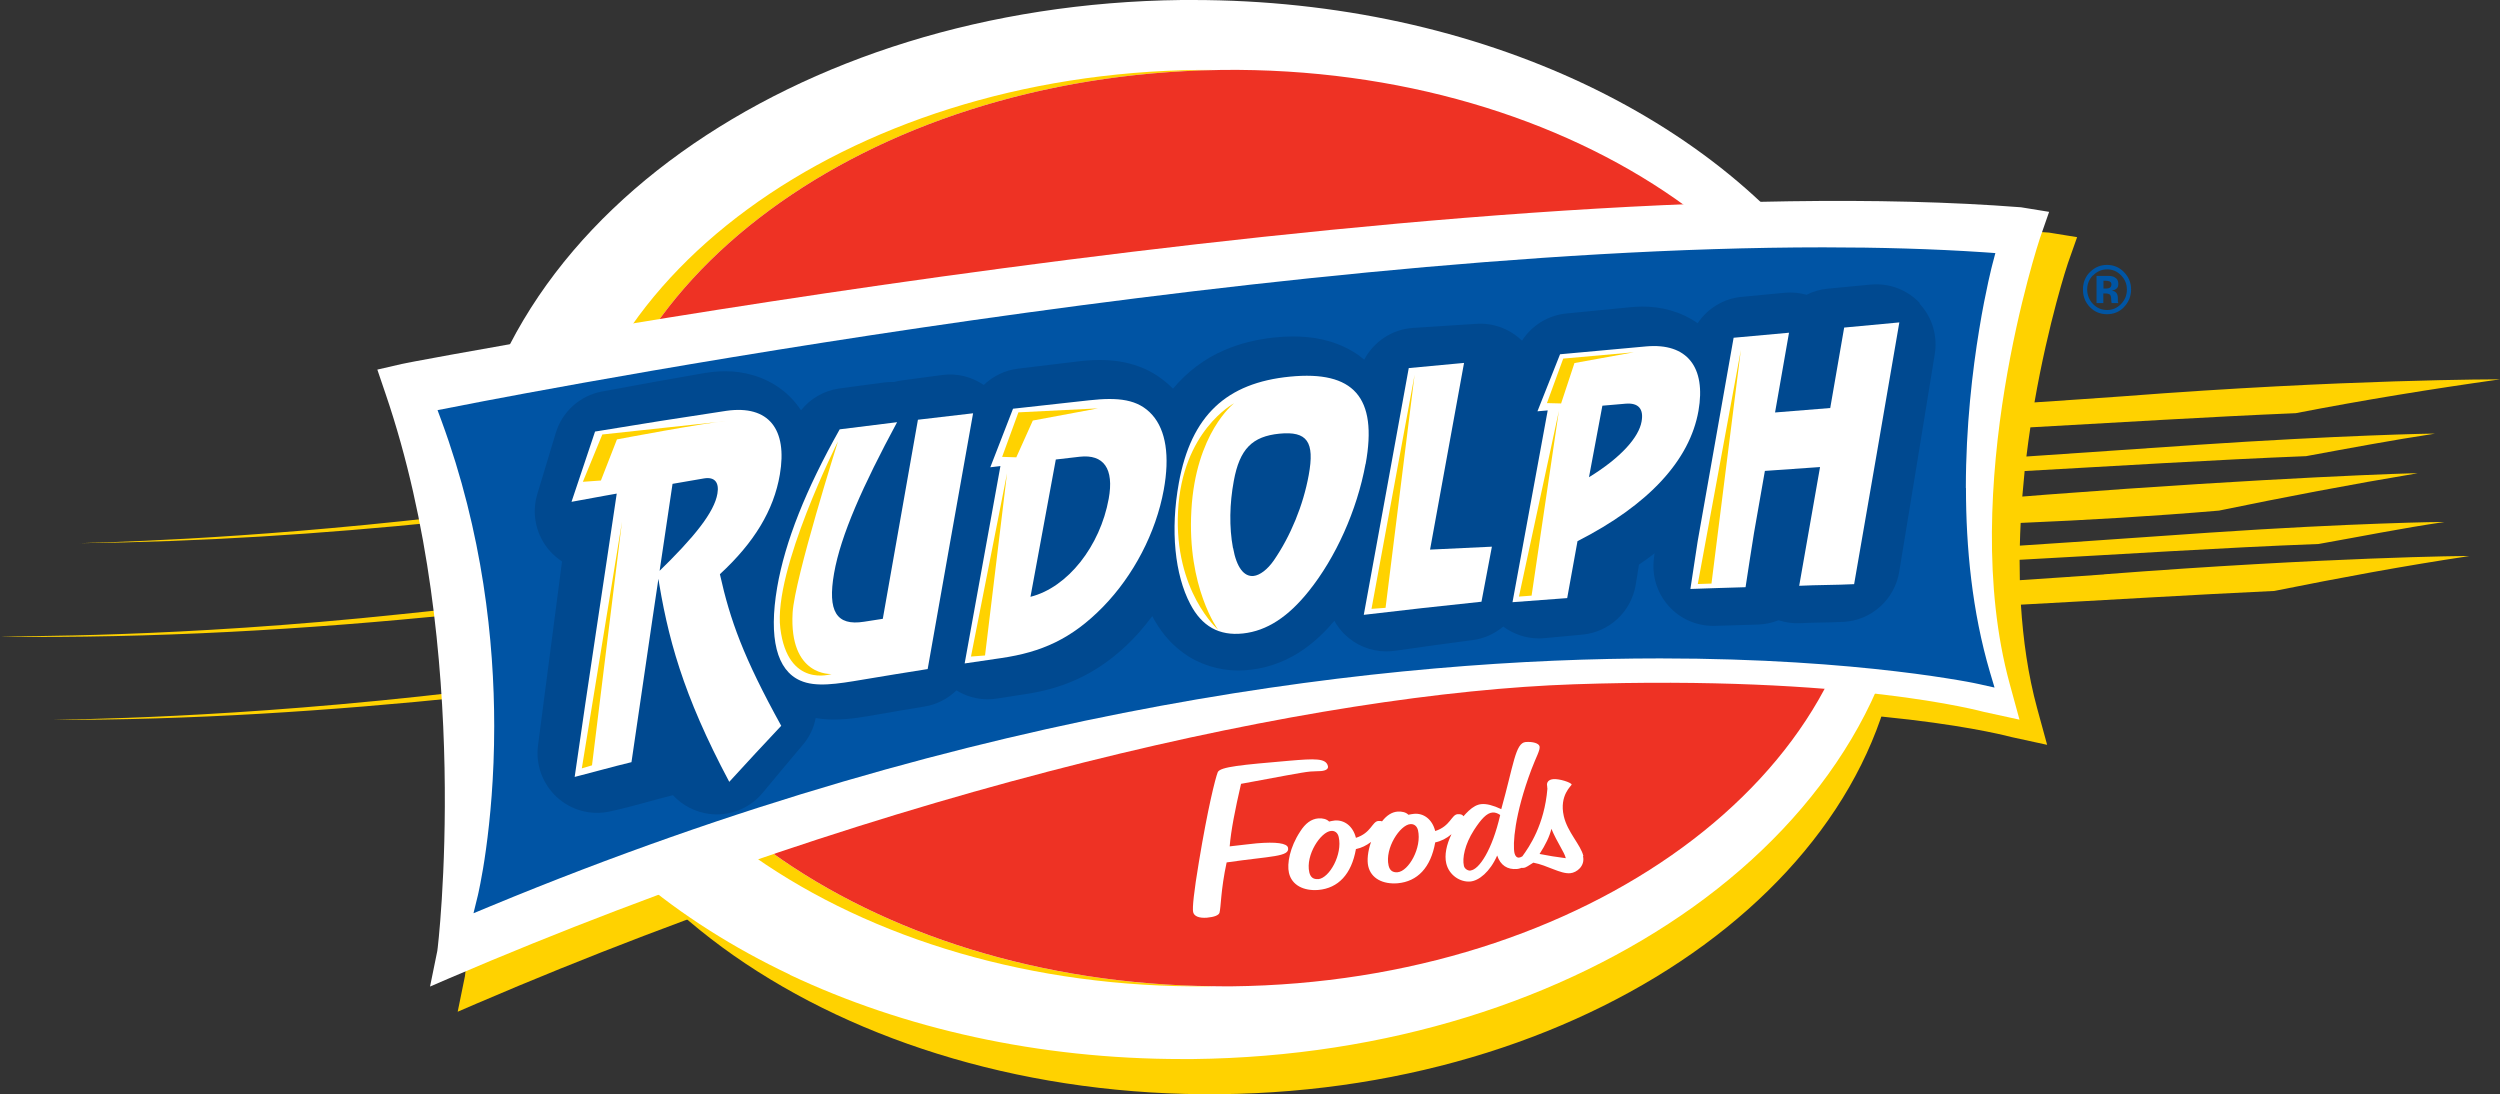 <svg xmlns="http://www.w3.org/2000/svg" id="a" viewBox="0 0 213.47 93.44"><rect x="0" y="0" width="213.47" height="93.44" fill="#333333" stroke="none"/><path d="M179.65,49.05c-2.28,.16-4.69,.33-7.18,.49-.01-.58-.02-1.16-.02-1.74,8.57-.46,17.09-1.03,25.53-1.35,3.57-.63,7.17-1.36,10.76-1.88,0-.02-7.96,.09-20.06,.91-4.8,.32-10.3,.73-16.21,1.11,.01-.65,.04-1.3,.07-1.94,5.65-.24,11.3-.57,16.93-1.05,5.63-1.16,11.27-2.24,16.97-3.19,0-.04-12.66,.37-31.62,1.82-.7,.06-1.42,.12-2.14,.17,.06-.74,.13-1.47,.2-2.18,7.98-.44,15.98-.95,24.03-1.27,3.64-.67,7.3-1.36,11-1.92,0-.03-8.22,.14-20.41,.96-4.4,.29-9.28,.65-14.47,.99,.1-.85,.22-1.68,.34-2.49,7.48-.41,15.03-.89,22.66-1.21,5.72-1.11,11.54-2.06,17.45-2.89,.03,0-13.2-.02-32.21,1.45-2.43,.17-4.95,.35-7.55,.52,1.2-6.89,2.82-11.8,2.86-11.9l.78-2.21-2.4-.39c-48.24-3.76-137.38,13.17-138.29,13.38l-2.08,.48,.71,2.09c.94,2.74,1.71,5.54,2.34,8.33-17.66,2.01-29.64,2.18-30.83,2.24,10.28-.11,20.58-.78,30.92-1.83,.55,2.47,.99,4.95,1.34,7.37-1.6,.18-3.17,.36-4.7,.51-19.52,2.07-33.09,1.84-34.37,1.94,13.06,.14,26.13-.6,39.14-1.93,.31,2.24,.55,4.44,.73,6.57-.13,.01-.26,.03-.39,.05-19.81,2.33-33.77,2.35-35.06,2.41,11.89,.02,23.74-.76,35.49-1.97,1.06,13.26-.18,23.73-.21,23.85l-.62,3.04,1.6-.69c38.38-16.46,74.29-24.38,96.08-25.12,23.63-.8,34.86,2.33,35.01,2.36l3.03,.66-.85-3.11c-.78-2.86-1.2-5.86-1.39-8.86,7.31-.39,14.55-.84,21.64-1.17,5.57-1.12,11.1-2.15,16.66-2.98-.02-.03-12.24,.1-31.21,1.56Z" style="fill:#ffd200;"></path><path d="M162.32,50.85c.25,23.16-25.77,42.23-58.11,42.58-32.35,.35-58.78-18.14-59.03-41.31-.25-23.16,25.77-42.23,58.11-42.58,32.35-.35,58.77,18.14,59.03,41.3" style="fill:#ffd200;"></path><path d="M181.35,26.24c-.4,.4-.88,.59-1.44,.59s-1.07-.2-1.46-.61c-.4-.41-.59-.9-.59-1.5s.21-1.13,.64-1.53c.4-.38,.87-.57,1.42-.57s1.05,.2,1.45,.62c.4,.41,.6,.91,.6,1.48s-.21,1.1-.62,1.51m-2.64-2.72c-.33,.34-.49,.75-.49,1.21s.17,.9,.5,1.24c.33,.34,.73,.51,1.2,.51s.86-.17,1.19-.51c.33-.34,.5-.75,.5-1.23s-.16-.87-.49-1.21c-.33-.35-.73-.52-1.19-.52s-.87,.17-1.21,.52m.3,2.37v-2.33c.14,0,.35,0,.63,0,.28,0,.44,0,.47,0,.18,.01,.33,.05,.45,.12,.21,.11,.31,.3,.31,.55,0,.2-.05,.34-.16,.42-.11,.09-.24,.14-.4,.16,.14,.03,.25,.07,.32,.13,.14,.11,.2,.28,.2,.52v.21s0,.05,0,.07c0,.02,0,.05,.02,.07l.02,.07h-.57c-.02-.07-.03-.18-.04-.32,0-.14-.02-.24-.04-.29-.03-.08-.08-.14-.17-.17-.04-.02-.11-.03-.2-.04h-.26v.82h-.6Zm1.09-1.87c-.08-.03-.2-.05-.35-.05h-.15v.67h.23c.14,0,.25-.03,.33-.08,.08-.06,.12-.15,.12-.28s-.06-.21-.18-.26" style="fill:#0055a4;"></path><path d="M67.46,83.23c-9.68-4.59-17.63-11.16-22.6-19.31-3.3-5.42-5.24-11.57-5.3-18.04,0-.12,0-.25,0-.39,0-6.49,1.87-12.69,5.14-18.17,3.27-5.49,7.89-10.31,13.47-14.31C69.33,5.02,84.35,.19,100.89,0c.31,0,.62,0,.94,0,12.31,0,23.8,2.61,33.49,7.19,9.68,4.59,17.63,11.16,22.6,19.31,3.3,5.42,5.24,11.58,5.3,18.05h0c0,.14,0,.26,0,.38,0,6.49-1.87,12.69-5.14,18.18-3.27,5.49-7.89,10.31-13.47,14.31-11.17,7.99-26.19,12.82-42.73,13.01-.31,0-.62,0-.93,0-12.31,0-23.8-2.61-33.5-7.19" style="fill:#fff;"></path><g><path d="M50.13,45.69c-.23-21.51,23.83-39.23,53.82-39.71-.53,0-1.06-.02-1.59-.01-30.17,.33-54.44,18.11-54.21,39.72,.24,21.61,24.89,38.86,55.06,38.53,.13,0,.26,0,.39-.01-29.44-.28-53.24-17.29-53.47-38.52Z" style="fill:#ffd200;"></path><path d="M104.34,5.97c-.13,0-.26,0-.39,.01-29.99,.48-54.05,18.2-53.82,39.71,.23,21.23,24.03,38.23,53.47,38.52,.53,0,1.06,.02,1.59,.01,30.17-.33,54.44-18.11,54.21-39.72-.24-21.61-24.89-38.86-55.06-38.53Z" style="fill:#ee3224;"></path></g><path d="M34.3,31.08l-2.08,.48,.71,2.09c7.48,21.91,4.46,47.37,4.41,47.55l-.62,3.04,1.6-.69c38.38-16.46,74.29-24.38,96.08-25.12,23.63-.8,34.86,2.33,35.01,2.36l3.03,.66-.85-3.11c-4.51-16.59,2.54-37.83,2.61-38.04l.77-2.21-2.4-.39c-48.24-3.76-137.38,13.17-138.29,13.38" style="fill:#fff;"></path><path d="M167.86,41.66c0-5.27,.57-10.06,1.14-13.52,.28-1.73,.57-3.13,.78-4.1,.21-.96,.35-1.48,.35-1.48l.25-.95-.98-.07c-4.33-.29-8.93-.42-13.71-.42-48.82,0-117.38,13.71-117.4,13.72l-.93,.18,.33,.89c3.54,9.62,4.51,18.87,4.51,26.1,0,4.35-.35,7.96-.7,10.49-.17,1.26-.35,2.25-.48,2.92-.13,.67-.21,1.01-.21,1.01l-.38,1.55,1.47-.61c41.97-17.39,77.22-21.15,99.86-21.15,8.65,0,15.46,.55,20.11,1.1,2.32,.27,4.1,.55,5.3,.75,1.2,.2,1.79,.34,1.8,.34l1.34,.3-.39-1.31c-1.53-5.19-2.05-10.68-2.05-15.72Z" style="fill:#0054a4;"></path><path d="M66.62,61.63c-1.48,1.56-2.97,3.14-4.45,4.74-3.99-7.49-5.2-12.25-6.04-17.67,3.15-3.02,4.86-5.16,5.12-6.74,.16-.94-.23-1.43-1.14-1.29-3.78,.63-7.55,1.29-11.32,1.98,.67-1.99,1.34-3.98,2.01-5.95,3.74-.62,7.47-1.21,11.21-1.79,3.64-.53,5.23,1.58,4.57,5.42-.52,3.05-2.21,5.81-5.12,8.48,1.14,5.12,2.17,7.4,5.15,12.81m-5.76-21.21c-1.2,7.92-2.41,15.91-3.61,23.97-2.7,.46-5.45,1.33-8.15,1.83,1.19-8.24,2.44-16.78,3.64-24.87,2.7-.32,5.41-.63,8.11-.93" style="fill:#004990;"></path><path d="M79.21,57.02c-1.84,.28-3.68,.57-5.52,.87-2.25,.36-4.04,.64-5.36,.04-2.01-.89-2.71-3.63-1.97-7.95,.67-3.9,2.45-8.34,5.34-13.49,1.63-.21,3.27-.41,4.9-.61-2.93,5.45-4.81,9.66-5.38,12.91-.57,3.26,.21,4.51,2.55,4.15,.62-.09,1.25-.17,1.88-.26,1-5.7,2-11.38,2.99-17.03,1.48-.19,2.97-.37,4.45-.55-1.29,7.27-2.59,14.57-3.88,21.92" style="fill:#004990;"></path><path d="M90.21,38.76c-.74,4.02-1.48,8.05-2.21,12.09,5.24-1.29,4.42-1.81,4.86-2.55,.61-1.02,1.19-2.34,1.82-5.86,.46-2.58-.42-3.85-2.48-3.61-2.54,.29-5.08,.59-7.63,.9,.65-1.68,1.29-3.35,1.94-5.02,2.17-.25,4.34-.49,6.51-.73,2.46-.27,4.18-.11,5.39,1.26,1.15,1.32,1.5,3.52,.97,6.44-.67,3.7-2.59,7.37-5.17,10.03-2.7,2.78-5.29,3.9-8.7,4.38-1.04,.15-2.08,.3-3.13,.45,1.04-5.77,2.08-11.51,3.11-17.23,1.57-.19,3.14-.38,4.71-.56" style="fill:#004990;"></path><path d="M116.15,39.46c-.73,4.01-2.56,8.08-4.85,10.96-1.75,2.21-3.57,3.42-5.61,3.64-2.04,.23-3.52-.62-4.51-2.54-1.31-2.51-1.71-6.34-.98-10.42,1.05-5.81,4.07-8.61,9.49-9.15,5.42-.53,7.5,1.75,6.46,7.51m-11.32,7.24c.3,1.69,.94,2.5,1.75,2.41,.54-.06,1.19-.55,1.73-1.34,1.43-2.09,2.51-4.74,2.99-7.35,.52-2.87-.13-3.79-2.5-3.55-2.32,.24-3.4,1.31-3.9,4.07-.36,1.96-.39,3.97-.07,5.77" style="fill:#004990;"></path><path d="M128.37,30.79c-.96,5.36-1.93,10.72-2.89,16.08,.64-.1,1.28-.19,1.92-.28-.3,1.58-.59,3.16-.89,4.74-3.35,.36-6.7,.73-10.05,1.13,1.28-7.08,2.56-14.16,3.84-21.24,2.69-.15,5.38-.29,8.07-.43" style="fill:#004990;"></path><path d="M132.54,34.55c1.44-.14,2.89-.27,4.34-.41-.4,2.15-.8,4.3-1.2,6.45,2.75-1.7,4.26-3.45,4.49-4.78,.2-1.1-.27-1.63-1.36-1.54-2.51,.21-5.02,.43-7.53,.65,.64-1.63,1.29-3.27,1.93-4.9,2.45-.22,4.89-.44,7.34-.66,3.53-.32,5.13,1.81,4.48,5.54-.74,4.23-4.23,8.06-10.33,11.2-.29,1.63-.58,3.26-.88,4.89-1.45,.12-2.89,.24-4.34,.37,1.02-5.59,2.04-11.19,3.07-16.8" style="fill:#004990;"></path><path d="M151.57,35.09c1.57-.12,3.14-.25,4.71-.37,.4-2.29,.79-4.58,1.19-6.87,1.57-.14,3.14-.28,4.71-.42-1.27,7.39-2.62,15.15-3.89,22.44-1.57,.08-3.12,.05-4.69,.14,.68-3.3,1.44-6.91,2.13-10.23-1.68,.11-3.36,.21-5.04,.32-.31,1.78-.62,3.55-.93,5.32-.4,2.29-.88,4.72-.67,4.72,0,0-3.07,.08-4.71,.13,.19-1.32,.38-2.81,.57-4.13,1.03-5.8,2.05-11.61,3.08-17.45,1.58-.14,3.16-.28,4.73-.42-.4,2.28-.79,4.55-1.19,6.82" style="fill:#004990;"></path><g><path d="M150.4,53.28s.08,0,.12-.01c-.04,0-.07,0-.12,.01Z" style="fill:#004990;"></path><path d="M163.94,25.89c-1.08-1.15-2.63-1.74-4.21-1.59-1.22,.12-2.45,.23-3.67,.35-.64,.06-1.25,.24-1.8,.52-.6-.17-1.23-.23-1.87-.17-1.23,.12-2.46,.23-3.69,.35-1.56,.15-2.91,1.01-3.74,2.25h0c-1.48-1.04-3.2-1.43-4.71-1.42-.35,0-.68,.02-1.01,.05-1.83,.18-3.67,.36-5.51,.54-1.57,.16-2.94,1.03-3.77,2.32-1.03-1-2.44-1.53-3.87-1.44-1.81,.11-3.62,.23-5.43,.35-1.81,.12-3.36,1.18-4.17,2.71-.31-.26-.64-.5-.98-.7-1.71-1.01-3.48-1.28-5.09-1.28-.55,0-1.1,.03-1.64,.09-1.45,.16-2.89,.49-4.26,1.09-1.66,.71-3.18,1.86-4.36,3.28-.8-.82-1.81-1.49-2.84-1.87-1.25-.47-2.41-.58-3.42-.58-.69,0-1.32,.05-1.93,.13-1.69,.2-3.37,.4-5.06,.61-1.11,.14-2.12,.64-2.91,1.39-1.03-.7-2.28-1.02-3.54-.85-1.15,.15-2.3,.31-3.44,.46-.23,.03-.46,.08-.68,.14-.29-.01-.58,0-.87,.04-1.27,.17-2.53,.34-3.8,.51-1.3,.18-2.47,.86-3.27,1.86-.45-.67-1.01-1.29-1.7-1.8-1.47-1.11-3.26-1.54-4.79-1.53-.56,0-1.1,.05-1.63,.14h-.05c-2.94,.51-5.89,1.04-8.83,1.59-1.87,.35-3.39,1.71-3.94,3.53-.53,1.73-1.05,3.48-1.58,5.23-.52,1.71-.09,3.59,1.12,4.91,.3,.32,.63,.6,.99,.84-.68,5.21-1.38,10.53-2.05,15.71-.21,1.64,.38,3.27,1.59,4.4,1.21,1.12,2.89,1.59,4.5,1.25,2.13-.46,3.96-1.05,5.43-1.4,.81,.87,1.91,1.45,3.12,1.6,.21,.03,.42,.04,.62,.04,1.51,0,2.96-.67,3.93-1.85,1.14-1.38,2.29-2.75,3.43-4.1,.57-.67,.93-1.45,1.09-2.28,.57,.1,1.11,.13,1.58,.13,1.43-.01,2.51-.23,3.52-.4,1.4-.25,2.8-.48,4.19-.71,1.05-.17,2-.67,2.73-1.38,.8,.49,1.71,.76,2.65,.76,.26,0,.53-.02,.79-.06,.79-.12,1.58-.25,2.39-.37,1.7-.25,3.47-.73,5.16-1.62,1.69-.88,3.22-2.12,4.57-3.62,.41-.46,.79-.94,1.16-1.43,.59,1.12,1.43,2.26,2.67,3.15,1.33,.98,3.06,1.49,4.6,1.49h.09c.37,0,.73-.02,1.09-.07,1.67-.19,3.27-.86,4.55-1.78,.98-.7,1.81-1.51,2.55-2.39,.22,.4,.5,.77,.83,1.11,.97,.97,2.26,1.5,3.6,1.5,.25,0,.49-.02,.74-.05,2.22-.32,4.44-.63,6.67-.92,.98-.13,1.86-.55,2.58-1.15,.88,.65,1.93,1.01,3.03,1.01,.16,0,.32,0,.48-.02,1.08-.1,2.15-.2,3.23-.3,2.32-.21,4.19-1.96,4.57-4.25,.1-.58,.19-1.15,.28-1.73,.46-.31,.9-.63,1.33-.96-.02,.14-.04,.28-.05,.4-.2,1.5,.26,2.99,1.27,4.11,.97,1.08,2.34,1.68,3.78,1.68,.06,0,.12,0,.18,0,1.24-.04,3.63-.11,3.64-.11h.01c.09,0,.17,0,.24-.01-.07,0-.15,0-.24,.01,.62-.02,1.21-.15,1.76-.37,.61,.2,1.26,.29,1.91,.25,.95-.06,2.16-.04,3.64-.11,2.38-.13,4.36-1.91,4.75-4.27,.99-6.04,2.05-12.47,3.04-18.61,.25-1.56-.23-3.15-1.31-4.3Z" style="fill:#004990;"></path><path d="M150.63,53.26s-.07,0-.11,.01h.04s.05,0,.07-.01Z" style="fill:#004990;"></path></g><path d="M66.72,61.96c-1.48,1.58-2.97,3.17-4.45,4.8-3.98-7.47-5.29-12.39-6.13-17.84,3.15-3.05,4.86-5.19,5.12-6.78,.16-.94-.23-1.44-1.14-1.29-3.78,.64-7.55,1.3-11.32,2,.67-2.01,1.34-4.01,2.01-6,3.74-.62,7.47-1.21,11.21-1.77,3.64-.52,5.23,1.59,4.57,5.44-.52,3.06-2.2,5.82-5.12,8.51,.88,3.94,2,7.08,5.24,12.95m-9.2-21.23c-1.2,8.03-2.4,16.14-3.59,24.33-1.58,.38-3.27,.86-4.85,1.26,1.19-8.32,2.48-16.65,3.68-24.79,1.59-.27,3.18-.54,4.77-.8" style="fill:#fff;"></path><path d="M79.21,57.13c-1.84,.29-3.68,.59-5.52,.9-2.25,.38-4.04,.67-5.36,.08-2-.88-2.71-3.61-1.97-7.95,.67-3.91,2.45-8.36,5.34-13.5,1.63-.21,3.27-.41,4.9-.61-2.93,5.44-4.81,9.65-5.38,12.9-.57,3.26,.2,4.51,2.55,4.14,.54-.08,1.07-.17,1.61-.25,1-5.7,2-11.37,3-17,1.57-.19,3.14-.37,4.71-.55-1.29,7.24-2.59,14.52-3.88,21.85" style="fill:#fff;"></path><path d="M90.21,38.93c-.74,4-1.48,8.01-2.22,12.03,3.19-.8,5.95-4.34,6.68-8.37,.47-2.57-.42-3.82-2.48-3.59-2.54,.29-5.09,.59-7.63,.9,.65-1.67,1.29-3.34,1.94-5,2.17-.24,4.34-.48,6.51-.72,2.46-.27,4.18-.11,5.39,1.26,1.15,1.31,1.5,3.49,.97,6.39-.67,3.67-2.59,7.32-5.17,9.97-2.7,2.77-5.29,3.89-8.7,4.39-1.04,.15-2.08,.31-3.13,.46,1.04-5.75,2.08-11.47,3.11-17.16,1.57-.19,3.14-.37,4.71-.56" style="fill:#fff;"></path><path d="M116.6,39.62c-.73,3.98-2.56,8.01-4.85,10.86-1.75,2.19-3.57,3.39-5.61,3.61-2.04,.22-3.52-.61-4.51-2.52-1.31-2.49-1.71-6.29-.97-10.34,1.05-5.76,4.07-8.54,9.49-9.07,5.42-.53,7.5,1.74,6.46,7.45m-11.32,7.18c.3,1.68,.94,2.47,1.75,2.39,.54-.06,1.19-.55,1.73-1.33,1.43-2.08,2.51-4.7,2.98-7.29,.52-2.84-.13-3.76-2.5-3.53-2.32,.23-3.4,1.3-3.9,4.04-.36,1.94-.4,3.94-.07,5.72" style="fill:#fff;"></path><path d="M125.01,31c-.96,5.32-1.93,10.62-2.9,15.93,1.76-.09,3.52-.17,5.28-.25-.3,1.57-.59,3.14-.89,4.7-3.35,.35-6.7,.72-10.05,1.12,1.28-7.02,2.57-14.04,3.84-21.07,1.57-.15,3.14-.29,4.71-.44" style="fill:#fff;"></path><path d="M132.21,34.75c1.55-.14,3.11-.27,4.67-.41-.4,2.14-.8,4.27-1.2,6.41,2.76-1.69,4.26-3.43,4.49-4.75,.2-1.09-.27-1.62-1.36-1.53-2.51,.21-5.02,.43-7.53,.65,.64-1.62,1.28-3.24,1.93-4.87,2.44-.22,4.89-.45,7.34-.67,3.53-.32,5.13,1.79,4.48,5.5-.74,4.21-4.23,8.02-10.33,11.13-.29,1.62-.58,3.24-.88,4.86-1.56,.11-3.11,.23-4.67,.35,1.02-5.55,2.04-11.1,3.06-16.67" style="fill:#fff;"></path><path d="M151.57,35.22c1.57-.13,3.14-.25,4.71-.38,.4-2.28,.79-4.57,1.19-6.87,1.57-.15,3.14-.29,4.71-.44-1.27,7.4-2.59,15.07-3.86,22.35-1.57,.08-3.12,.06-4.69,.14,.58-3.29,1.2-6.82,1.78-10.14-1.57,.11-3.14,.22-4.71,.33-.31,1.77-.62,3.54-.93,5.3-.36,2.24-.35,2.23-.72,4.63-1.62,.04-3.09,.1-4.71,.15,.19-1.31,.43-2.76,.62-4.07,1.02-5.77,2.05-11.56,3.07-17.38,1.58-.14,3.15-.29,4.73-.43-.4,2.27-.79,4.54-1.19,6.8" style="fill:#fff;"></path><path d="M51.43,37.1l-1.66,4.04,1.54-.11,1.37-3.51s7.6-1.44,9.3-1.56l-10.55,1.14Z" style="fill:#ffd200;"></path><polygon points="86.96 35.21 85.57 39.01 86.78 39.05 88.19 35.91 93.76 34.87 86.96 35.21" style="fill:#ffd200;"></polygon><polygon points="133.48 30.62 132.09 34.42 133.3 34.45 134.44 31 139.51 30.08 133.48 30.62" style="fill:#ffd200;"></polygon><polygon points="53.11 44.55 49.68 65.61 50.55 65.35 53.11 44.55" style="fill:#ffd200;"></polygon><polygon points="85.99 40.41 82.91 56.06 84.11 55.97 85.99 40.41" style="fill:#ffd200;"></polygon><polygon points="120.79 32 117.11 51.99 118.31 51.9 120.79 32" style="fill:#ffd200;"></polygon><polygon points="148.65 29.88 144.97 49.87 146.14 49.83 148.65 29.88" style="fill:#ffd200;"></polygon><polygon points="133.11 35.09 129.7 50.94 130.78 50.86 133.11 35.09" style="fill:#ffd200;"></polygon><path d="M105.35,34.45s-4.41,2.34-4.76,9.2c-.35,6.85,3.42,10.12,3.42,10.12,0,0-2.66-3.6-2.28-10.2,.37-6.6,3.62-9.11,3.62-9.11" style="fill:#ffd200;"></path><path d="M71.56,37.68s-5.54,10.99-4.93,15.97c.64,5.16,4.38,3.9,4.38,3.9,0,0-3.64,.25-3.33-5.23,.17-2.92,3.88-14.65,3.88-14.65" style="fill:#ffd200;"></path><g><path d="M107.3,72.01c-.47,.04-1.19,.14-2.3,.26,.11-1.35,.46-3.13,.97-5.34,3.18-.58,5.15-.98,5.91-1.05,.35-.03,.68-.02,.92-.04,.44-.04,.64-.2,.59-.42-.16-.69-1.1-.65-3.33-.46-4.01,.35-5.89,.51-6.08,.98-.21,.53-.85,3.08-1.61,7.67-.42,2.51-.57,3.93-.49,4.27,.08,.36,.51,.53,1.18,.48,.64-.06,1-.21,1.07-.42,.13-.47,.1-1.93,.61-4.3,3.79-.55,5.42-.47,5.24-1.26-.09-.38-1.01-.51-2.68-.37Z" style="fill:#fff;"></path><path d="M135.2,73.09c-.22-.95-1.36-2.03-1.67-3.4-.41-1.8,.69-2.62,.67-2.7-.04-.18-1.07-.51-1.57-.46-.38,.03-.6,.26-.52,.6,.01,.06,0,.14,.02,.22-.26,3.08-1.54,4.95-2.14,5.77-.1,.06-.19,.1-.29,.11-.17,.01-.32-.12-.38-.38-.16-.71-.02-3.26,1.45-7.16,.39-1.04,.76-1.65,.69-1.96-.06-.26-.57-.42-1.19-.37-.88,.08-1.02,1.95-2.08,5.73-.7-.33-1.27-.47-1.68-.43-.38,.03-.73,.23-1.1,.57-.16,.15-.31,.31-.45,.47-.07-.14-.25-.2-.5-.18-.53,.05-.61,1.02-1.91,1.44-.26-1.03-1.01-1.54-1.8-1.47-.17,.01-.32,.05-.49,.08-.2-.21-.55-.3-.93-.27-.49,.04-.93,.33-1.32,.83-.09-.03-.19-.04-.32-.03-.53,.05-.6,1.02-1.91,1.44-.26-1.03-1.01-1.54-1.8-1.48-.17,.02-.32,.05-.49,.09-.2-.21-.55-.3-.93-.27-.59,.05-1.1,.42-1.54,1.12-.89,1.35-1.14,2.76-.96,3.53,.24,1.05,1.25,1.56,2.51,1.46,1.7-.15,2.83-1.34,3.21-3.49,.48-.1,.9-.31,1.29-.61-.29,.83-.35,1.58-.24,2.07,.24,1.05,1.25,1.56,2.51,1.46,1.7-.15,2.83-1.34,3.21-3.49,.52-.11,.98-.35,1.39-.7-.44,.91-.61,1.79-.45,2.48,.23,1.01,1.18,1.63,2.05,1.56,.73-.06,1.69-.82,2.3-2.22,.28,.84,.88,1.22,1.69,1.15,.15-.01,.28-.06,.41-.1,.05,.01,.11,.02,.17,0,.18-.01,.43-.2,.82-.44,1.22,.23,2.31,.98,3.16,.9,.53-.05,1.27-.6,1.08-1.45Zm-22.64,1.97c-.41,.04-.66-.15-.76-.57-.34-1.48,.98-3.47,1.86-3.54,.32-.03,.57,.16,.65,.52,.34,1.48-.79,3.51-1.75,3.6Zm6.77-.58c-.41,.03-.66-.15-.76-.57-.34-1.48,.98-3.47,1.85-3.54,.32-.03,.57,.16,.66,.52,.34,1.48-.79,3.51-1.75,3.59Zm6.24-.14c-.24,.02-.52-.16-.57-.41-.15-.65,.07-1.82,.86-3.05,.62-.96,1.1-1.46,1.57-1.5,.23-.02,.43,.05,.67,.21-.69,3.01-1.81,4.67-2.54,4.74Zm5.89-1.42c.51-.79,.86-1.5,1.01-2.15,.51,1.21,1.11,1.99,1.23,2.51-.8-.1-1.54-.22-2.23-.36Z" style="fill:#fff;"></path></g></svg>